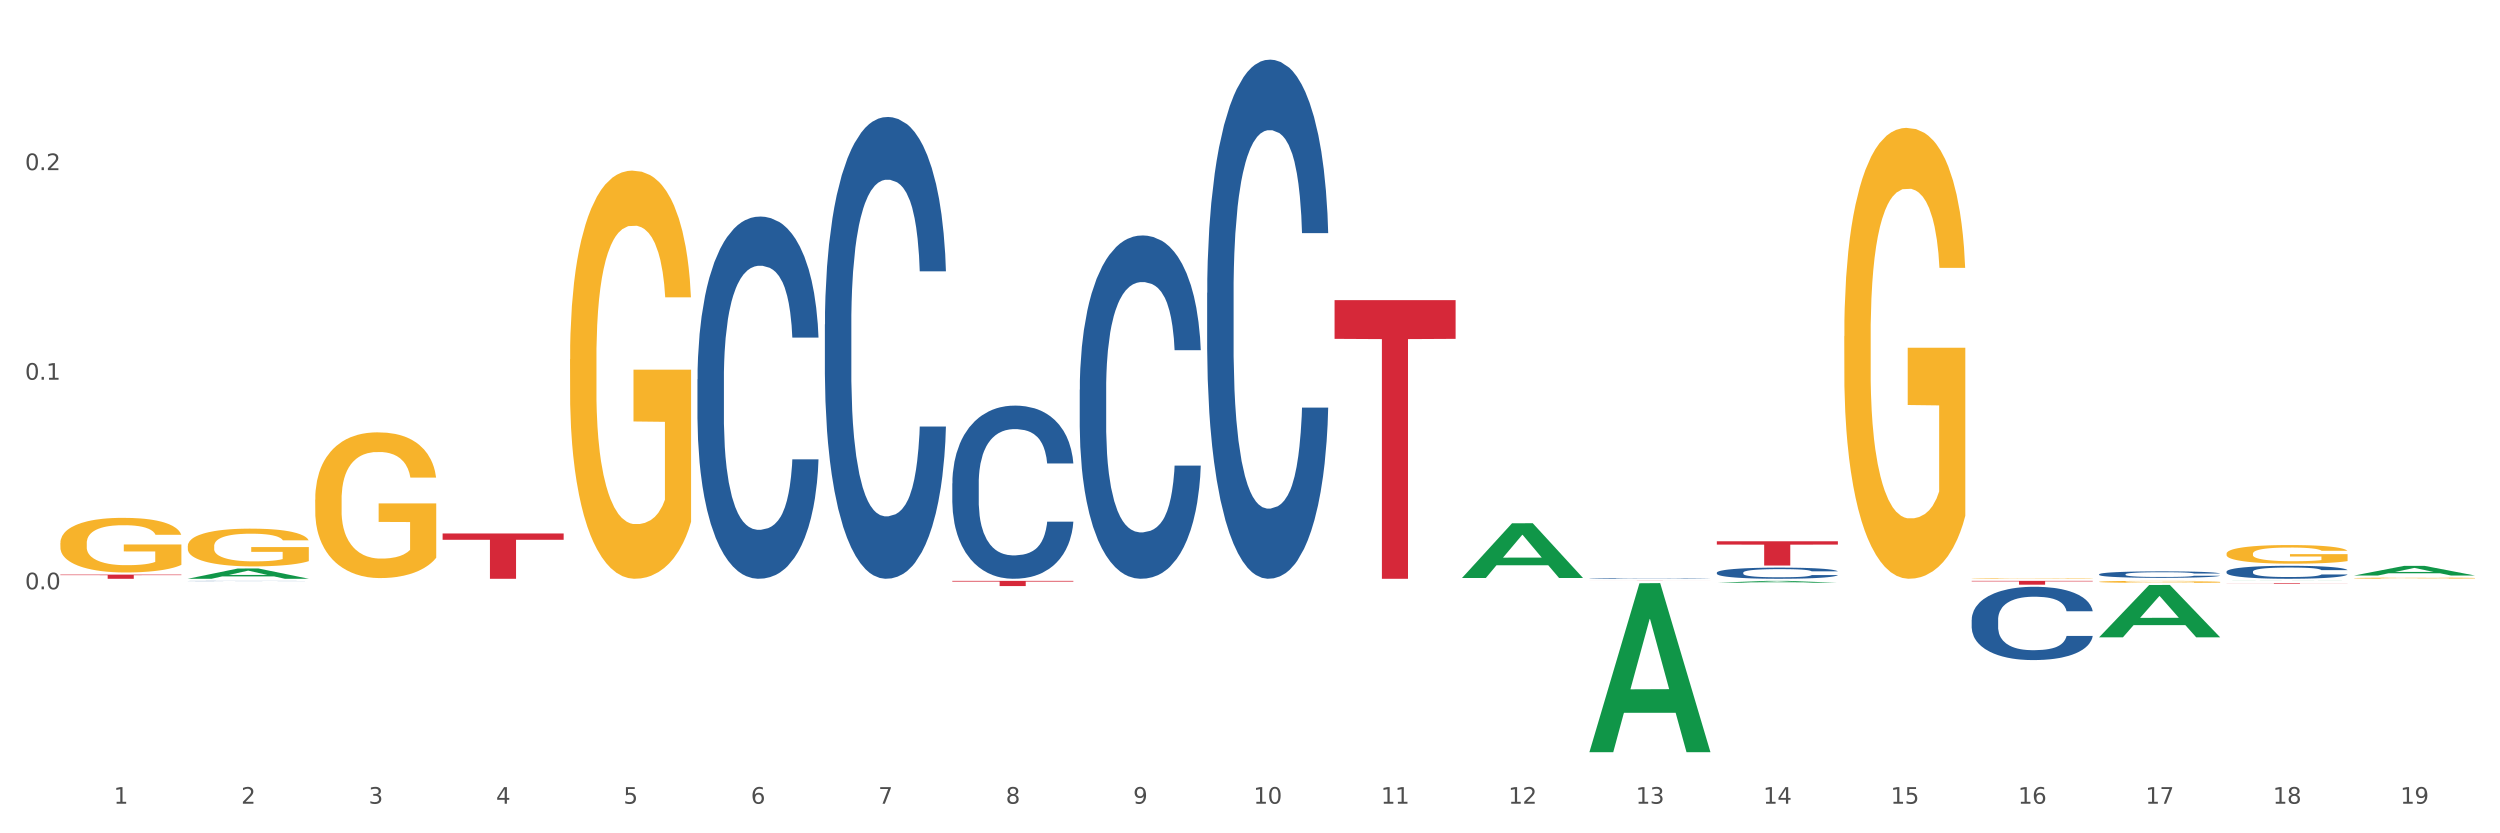 <?xml version="1.0" encoding="utf-8" standalone="no"?>
<!DOCTYPE svg PUBLIC "-//W3C//DTD SVG 1.1//EN"
  "http://www.w3.org/Graphics/SVG/1.1/DTD/svg11.dtd">
<svg xmlns:xlink="http://www.w3.org/1999/xlink" width="1080pt" height="360pt" viewBox="0 0 1080 360" xmlns="http://www.w3.org/2000/svg" version="1.1">
 <rect x="0" y="0" width="1080" height="360" fill="#333333" stroke="none"/>
 <defs>
  <style type="text/css">*{stroke-linejoin: round; stroke-linecap: butt}</style>
 </defs>
 <g id="figure_1">
  <g id="patch_1">
   <path d="M 0 360 
L 1080 360 
L 1080 0 
L 0 0 
z
" style="fill: #ffffff; stroke: #ffffff; stroke-linejoin: miter"/>
  </g>
  <g id="axes_1">
   <g id="matplotlib.axis_1">
    <g id="xtick_1">
     <g id="text_1">
      <!-- 1 -->
      <g style="fill: #4d4d4d" transform="translate(49.16 347.204) scale(0.096 -0.096)">
       <defs>
        <path id="DejaVuSans-31" d="M 794 531 
L 1825 531 
L 1825 4091 
L 703 3866 
L 703 4441 
L 1819 4666 
L 2450 4666 
L 2450 531 
L 3481 531 
L 3481 0 
L 794 0 
L 794 531 
z
" transform="scale(0.016)"/>
       </defs>
       <use xlink:href="#DejaVuSans-31"/>
      </g>
     </g>
    </g>
    <g id="xtick_2">
     <g id="text_2">
      <!-- 2 -->
      <g style="fill: #4d4d4d" transform="translate(104.207 347.204) scale(0.096 -0.096)">
       <defs>
        <path id="DejaVuSans-32" d="M 1228 531 
L 3431 531 
L 3431 0 
L 469 0 
L 469 531 
Q 828 903 1448 1529 
Q 2069 2156 2228 2338 
Q 2531 2678 2651 2914 
Q 2772 3150 2772 3378 
Q 2772 3750 2511 3984 
Q 2250 4219 1831 4219 
Q 1534 4219 1204 4116 
Q 875 4013 500 3803 
L 500 4441 
Q 881 4594 1212 4672 
Q 1544 4750 1819 4750 
Q 2544 4750 2975 4387 
Q 3406 4025 3406 3419 
Q 3406 3131 3298 2873 
Q 3191 2616 2906 2266 
Q 2828 2175 2409 1742 
Q 1991 1309 1228 531 
z
" transform="scale(0.016)"/>
       </defs>
       <use xlink:href="#DejaVuSans-32"/>
      </g>
     </g>
    </g>
    <g id="xtick_3">
     <g id="text_3">
      <!-- 3 -->
      <g style="fill: #4d4d4d" transform="translate(159.253 347.204) scale(0.096 -0.096)">
       <defs>
        <path id="DejaVuSans-33" d="M 2597 2516 
Q 3050 2419 3304 2112 
Q 3559 1806 3559 1356 
Q 3559 666 3084 287 
Q 2609 -91 1734 -91 
Q 1441 -91 1130 -33 
Q 819 25 488 141 
L 488 750 
Q 750 597 1062 519 
Q 1375 441 1716 441 
Q 2309 441 2620 675 
Q 2931 909 2931 1356 
Q 2931 1769 2642 2001 
Q 2353 2234 1838 2234 
L 1294 2234 
L 1294 2753 
L 1863 2753 
Q 2328 2753 2575 2939 
Q 2822 3125 2822 3475 
Q 2822 3834 2567 4026 
Q 2313 4219 1838 4219 
Q 1578 4219 1281 4162 
Q 984 4106 628 3988 
L 628 4550 
Q 988 4650 1302 4700 
Q 1616 4750 1894 4750 
Q 2613 4750 3031 4423 
Q 3450 4097 3450 3541 
Q 3450 3153 3228 2886 
Q 3006 2619 2597 2516 
z
" transform="scale(0.016)"/>
       </defs>
       <use xlink:href="#DejaVuSans-33"/>
      </g>
     </g>
    </g>
    <g id="xtick_4">
     <g id="text_4">
      <!-- 4 -->
      <g style="fill: #4d4d4d" transform="translate(214.3 347.204) scale(0.096 -0.096)">
       <defs>
        <path id="DejaVuSans-34" d="M 2419 4116 
L 825 1625 
L 2419 1625 
L 2419 4116 
z
M 2253 4666 
L 3047 4666 
L 3047 1625 
L 3713 1625 
L 3713 1100 
L 3047 1100 
L 3047 0 
L 2419 0 
L 2419 1100 
L 313 1100 
L 313 1709 
L 2253 4666 
z
" transform="scale(0.016)"/>
       </defs>
       <use xlink:href="#DejaVuSans-34"/>
      </g>
     </g>
    </g>
    <g id="xtick_5">
     <g id="text_5">
      <!-- 5 -->
      <g style="fill: #4d4d4d" transform="translate(269.347 347.204) scale(0.096 -0.096)">
       <defs>
        <path id="DejaVuSans-35" d="M 691 4666 
L 3169 4666 
L 3169 4134 
L 1269 4134 
L 1269 2991 
Q 1406 3038 1543 3061 
Q 1681 3084 1819 3084 
Q 2600 3084 3056 2656 
Q 3513 2228 3513 1497 
Q 3513 744 3044 326 
Q 2575 -91 1722 -91 
Q 1428 -91 1123 -41 
Q 819 9 494 109 
L 494 744 
Q 775 591 1075 516 
Q 1375 441 1709 441 
Q 2250 441 2565 725 
Q 2881 1009 2881 1497 
Q 2881 1984 2565 2268 
Q 2250 2553 1709 2553 
Q 1456 2553 1204 2497 
Q 953 2441 691 2322 
L 691 4666 
z
" transform="scale(0.016)"/>
       </defs>
       <use xlink:href="#DejaVuSans-35"/>
      </g>
     </g>
    </g>
    <g id="xtick_6">
     <g id="text_6">
      <!-- 6 -->
      <g style="fill: #4d4d4d" transform="translate(324.393 347.204) scale(0.096 -0.096)">
       <defs>
        <path id="DejaVuSans-36" d="M 2113 2584 
Q 1688 2584 1439 2293 
Q 1191 2003 1191 1497 
Q 1191 994 1439 701 
Q 1688 409 2113 409 
Q 2538 409 2786 701 
Q 3034 994 3034 1497 
Q 3034 2003 2786 2293 
Q 2538 2584 2113 2584 
z
M 3366 4563 
L 3366 3988 
Q 3128 4100 2886 4159 
Q 2644 4219 2406 4219 
Q 1781 4219 1451 3797 
Q 1122 3375 1075 2522 
Q 1259 2794 1537 2939 
Q 1816 3084 2150 3084 
Q 2853 3084 3261 2657 
Q 3669 2231 3669 1497 
Q 3669 778 3244 343 
Q 2819 -91 2113 -91 
Q 1303 -91 875 529 
Q 447 1150 447 2328 
Q 447 3434 972 4092 
Q 1497 4750 2381 4750 
Q 2619 4750 2861 4703 
Q 3103 4656 3366 4563 
z
" transform="scale(0.016)"/>
       </defs>
       <use xlink:href="#DejaVuSans-36"/>
      </g>
     </g>
    </g>
    <g id="xtick_7">
     <g id="text_7">
      <!-- 7 -->
      <g style="fill: #4d4d4d" transform="translate(379.44 347.204) scale(0.096 -0.096)">
       <defs>
        <path id="DejaVuSans-37" d="M 525 4666 
L 3525 4666 
L 3525 4397 
L 1831 0 
L 1172 0 
L 2766 4134 
L 525 4134 
L 525 4666 
z
" transform="scale(0.016)"/>
       </defs>
       <use xlink:href="#DejaVuSans-37"/>
      </g>
     </g>
    </g>
    <g id="xtick_8">
     <g id="text_8">
      <!-- 8 -->
      <g style="fill: #4d4d4d" transform="translate(434.486 347.204) scale(0.096 -0.096)">
       <defs>
        <path id="DejaVuSans-38" d="M 2034 2216 
Q 1584 2216 1326 1975 
Q 1069 1734 1069 1313 
Q 1069 891 1326 650 
Q 1584 409 2034 409 
Q 2484 409 2743 651 
Q 3003 894 3003 1313 
Q 3003 1734 2745 1975 
Q 2488 2216 2034 2216 
z
M 1403 2484 
Q 997 2584 770 2862 
Q 544 3141 544 3541 
Q 544 4100 942 4425 
Q 1341 4750 2034 4750 
Q 2731 4750 3128 4425 
Q 3525 4100 3525 3541 
Q 3525 3141 3298 2862 
Q 3072 2584 2669 2484 
Q 3125 2378 3379 2068 
Q 3634 1759 3634 1313 
Q 3634 634 3220 271 
Q 2806 -91 2034 -91 
Q 1263 -91 848 271 
Q 434 634 434 1313 
Q 434 1759 690 2068 
Q 947 2378 1403 2484 
z
M 1172 3481 
Q 1172 3119 1398 2916 
Q 1625 2713 2034 2713 
Q 2441 2713 2670 2916 
Q 2900 3119 2900 3481 
Q 2900 3844 2670 4047 
Q 2441 4250 2034 4250 
Q 1625 4250 1398 4047 
Q 1172 3844 1172 3481 
z
" transform="scale(0.016)"/>
       </defs>
       <use xlink:href="#DejaVuSans-38"/>
      </g>
     </g>
    </g>
    <g id="xtick_9">
     <g id="text_9">
      <!-- 9 -->
      <g style="fill: #4d4d4d" transform="translate(489.533 347.204) scale(0.096 -0.096)">
       <defs>
        <path id="DejaVuSans-39" d="M 703 97 
L 703 672 
Q 941 559 1184 500 
Q 1428 441 1663 441 
Q 2288 441 2617 861 
Q 2947 1281 2994 2138 
Q 2813 1869 2534 1725 
Q 2256 1581 1919 1581 
Q 1219 1581 811 2004 
Q 403 2428 403 3163 
Q 403 3881 828 4315 
Q 1253 4750 1959 4750 
Q 2769 4750 3195 4129 
Q 3622 3509 3622 2328 
Q 3622 1225 3098 567 
Q 2575 -91 1691 -91 
Q 1453 -91 1209 -44 
Q 966 3 703 97 
z
M 1959 2075 
Q 2384 2075 2632 2365 
Q 2881 2656 2881 3163 
Q 2881 3666 2632 3958 
Q 2384 4250 1959 4250 
Q 1534 4250 1286 3958 
Q 1038 3666 1038 3163 
Q 1038 2656 1286 2365 
Q 1534 2075 1959 2075 
z
" transform="scale(0.016)"/>
       </defs>
       <use xlink:href="#DejaVuSans-39"/>
      </g>
     </g>
    </g>
    <g id="xtick_10">
     <g id="text_10">
      <!-- 10 -->
      <g style="fill: #4d4d4d" transform="translate(541.525 347.204) scale(0.096 -0.096)">
       <defs>
        <path id="DejaVuSans-30" d="M 2034 4250 
Q 1547 4250 1301 3770 
Q 1056 3291 1056 2328 
Q 1056 1369 1301 889 
Q 1547 409 2034 409 
Q 2525 409 2770 889 
Q 3016 1369 3016 2328 
Q 3016 3291 2770 3770 
Q 2525 4250 2034 4250 
z
M 2034 4750 
Q 2819 4750 3233 4129 
Q 3647 3509 3647 2328 
Q 3647 1150 3233 529 
Q 2819 -91 2034 -91 
Q 1250 -91 836 529 
Q 422 1150 422 2328 
Q 422 3509 836 4129 
Q 1250 4750 2034 4750 
z
" transform="scale(0.016)"/>
       </defs>
       <use xlink:href="#DejaVuSans-31"/>
       <use xlink:href="#DejaVuSans-30" transform="translate(63.623 0)"/>
      </g>
     </g>
    </g>
    <g id="xtick_11">
     <g id="text_11">
      <!-- 11 -->
      <g style="fill: #4d4d4d" transform="translate(596.572 347.204) scale(0.096 -0.096)">
       <use xlink:href="#DejaVuSans-31"/>
       <use xlink:href="#DejaVuSans-31" transform="translate(63.623 0)"/>
      </g>
     </g>
    </g>
    <g id="xtick_12">
     <g id="text_12">
      <!-- 12 -->
      <g style="fill: #4d4d4d" transform="translate(651.619 347.204) scale(0.096 -0.096)">
       <use xlink:href="#DejaVuSans-31"/>
       <use xlink:href="#DejaVuSans-32" transform="translate(63.623 0)"/>
      </g>
     </g>
    </g>
    <g id="xtick_13">
     <g id="text_13">
      <!-- 13 -->
      <g style="fill: #4d4d4d" transform="translate(706.665 347.204) scale(0.096 -0.096)">
       <use xlink:href="#DejaVuSans-31"/>
       <use xlink:href="#DejaVuSans-33" transform="translate(63.623 0)"/>
      </g>
     </g>
    </g>
    <g id="xtick_14">
     <g id="text_14">
      <!-- 14 -->
      <g style="fill: #4d4d4d" transform="translate(761.712 347.204) scale(0.096 -0.096)">
       <use xlink:href="#DejaVuSans-31"/>
       <use xlink:href="#DejaVuSans-34" transform="translate(63.623 0)"/>
      </g>
     </g>
    </g>
    <g id="xtick_15">
     <g id="text_15">
      <!-- 15 -->
      <g style="fill: #4d4d4d" transform="translate(816.758 347.204) scale(0.096 -0.096)">
       <use xlink:href="#DejaVuSans-31"/>
       <use xlink:href="#DejaVuSans-35" transform="translate(63.623 0)"/>
      </g>
     </g>
    </g>
    <g id="xtick_16">
     <g id="text_16">
      <!-- 16 -->
      <g style="fill: #4d4d4d" transform="translate(871.805 347.204) scale(0.096 -0.096)">
       <use xlink:href="#DejaVuSans-31"/>
       <use xlink:href="#DejaVuSans-36" transform="translate(63.623 0)"/>
      </g>
     </g>
    </g>
    <g id="xtick_17">
     <g id="text_17">
      <!-- 17 -->
      <g style="fill: #4d4d4d" transform="translate(926.852 347.204) scale(0.096 -0.096)">
       <use xlink:href="#DejaVuSans-31"/>
       <use xlink:href="#DejaVuSans-37" transform="translate(63.623 0)"/>
      </g>
     </g>
    </g>
    <g id="xtick_18">
     <g id="text_18">
      <!-- 18 -->
      <g style="fill: #4d4d4d" transform="translate(981.898 347.204) scale(0.096 -0.096)">
       <use xlink:href="#DejaVuSans-31"/>
       <use xlink:href="#DejaVuSans-38" transform="translate(63.623 0)"/>
      </g>
     </g>
    </g>
    <g id="xtick_19">
     <g id="text_19">
      <!-- 19 -->
      <g style="fill: #4d4d4d" transform="translate(1036.945 347.204) scale(0.096 -0.096)">
       <use xlink:href="#DejaVuSans-31"/>
       <use xlink:href="#DejaVuSans-39" transform="translate(63.623 0)"/>
      </g>
     </g>
    </g>
    <g id="xtick_20"/>
    <g id="xtick_21"/>
    <g id="xtick_22"/>
    <g id="xtick_23"/>
    <g id="xtick_24"/>
    <g id="xtick_25"/>
    <g id="xtick_26"/>
    <g id="xtick_27"/>
    <g id="xtick_28"/>
    <g id="xtick_29"/>
    <g id="xtick_30"/>
    <g id="xtick_31"/>
    <g id="xtick_32"/>
    <g id="xtick_33"/>
    <g id="xtick_34"/>
    <g id="xtick_35"/>
    <g id="xtick_36"/>
    <g id="xtick_37"/>
   </g>
   <g id="matplotlib.axis_2">
    <g id="ytick_1">
     <g id="text_20">
      <!-- 0.0 -->
      <g style="fill: #4d4d4d" transform="translate(10.8 254.58) scale(0.096 -0.096)">
       <defs>
        <path id="DejaVuSans-2e" d="M 684 794 
L 1344 794 
L 1344 0 
L 684 0 
L 684 794 
z
" transform="scale(0.016)"/>
       </defs>
       <use xlink:href="#DejaVuSans-30"/>
       <use xlink:href="#DejaVuSans-2e" transform="translate(63.623 0)"/>
       <use xlink:href="#DejaVuSans-30" transform="translate(95.41 0)"/>
      </g>
     </g>
    </g>
    <g id="ytick_2">
     <g id="text_21">
      <!-- 0.1 -->
      <g style="fill: #4d4d4d" transform="translate(10.8 164.037) scale(0.096 -0.096)">
       <use xlink:href="#DejaVuSans-30"/>
       <use xlink:href="#DejaVuSans-2e" transform="translate(63.623 0)"/>
       <use xlink:href="#DejaVuSans-31" transform="translate(95.41 0)"/>
      </g>
     </g>
    </g>
    <g id="ytick_3">
     <g id="text_22">
      <!-- 0.2 -->
      <g style="fill: #4d4d4d" transform="translate(10.8 73.494) scale(0.096 -0.096)">
       <use xlink:href="#DejaVuSans-30"/>
       <use xlink:href="#DejaVuSans-2e" transform="translate(63.623 0)"/>
       <use xlink:href="#DejaVuSans-32" transform="translate(95.41 0)"/>
      </g>
     </g>
    </g>
    <g id="ytick_4"/>
    <g id="ytick_5"/>
    <g id="ytick_6"/>
    <g id="ytick_7"/>
   </g>
   <g id="PolyCollection_1">
    <path d="M 81.114 250.023 
L 81.168 250.019 
L 102.732 245.594 
L 111.681 245.589 
L 133.408 250.032 
L 123.057 250.032 
L 118.367 248.997 
L 96.101 248.997 
L 95.939 249.014 
L 91.411 250.032 
L 81.114 250.032 
L 81.114 250.023 
L 98.904 248.38 
L 115.563 248.376 
L 107.315 246.536 
L 107.207 246.528 
L 107.099 246.54 
L 98.851 248.376 
L 98.904 248.38 
L 81.114 250.023 
z
" clip-path="url(#p886d140939)" style="fill: #109648"/>
    <path d="M 631.58 249.658 
L 631.633 249.636 
L 653.198 226.05 
L 662.147 226.028 
L 683.874 249.702 
L 673.523 249.702 
L 668.832 244.19 
L 646.567 244.19 
L 646.405 244.278 
L 641.877 249.702 
L 631.58 249.702 
L 631.58 249.658 
L 649.37 240.9 
L 666.029 240.877 
L 657.781 231.074 
L 657.673 231.03 
L 657.565 231.096 
L 649.316 240.877 
L 649.37 240.9 
L 631.58 249.658 
z
" clip-path="url(#p886d140939)" style="fill: #109648"/>
    <path d="M 686.626 324.812 
L 686.68 324.744 
L 708.245 251.962 
L 717.194 251.893 
L 738.92 324.95 
L 728.569 324.95 
L 723.879 307.937 
L 701.614 307.937 
L 701.452 308.212 
L 696.923 324.95 
L 686.626 324.95 
L 686.626 324.812 
L 704.417 297.785 
L 721.076 297.716 
L 712.827 267.465 
L 712.719 267.328 
L 712.612 267.533 
L 704.363 297.716 
L 704.417 297.785 
L 686.626 324.812 
z
" clip-path="url(#p886d140939)" style="fill: #109648"/>
    <path d="M 741.673 251.752 
L 741.727 251.752 
L 763.291 250.933 
L 772.241 250.932 
L 793.967 251.754 
L 783.616 251.754 
L 778.926 251.563 
L 756.66 251.563 
L 756.498 251.566 
L 751.97 251.754 
L 741.673 251.754 
L 741.673 251.752 
L 759.464 251.448 
L 776.122 251.448 
L 767.874 251.107 
L 767.766 251.106 
L 767.658 251.108 
L 759.41 251.448 
L 759.464 251.448 
L 741.673 251.752 
z
" clip-path="url(#p886d140939)" style="fill: #109648"/>
    <path d="M 796.719 145.249 
L 796.781 145.071 
L 796.781 138.667 
L 796.905 133.152 
L 797.522 119.809 
L 798.448 108.779 
L 799.127 102.909 
L 799.806 98.105 
L 800.609 93.302 
L 801.597 88.321 
L 803.387 81.027 
L 804.499 77.291 
L 805.857 73.377 
L 808.327 67.685 
L 810.117 64.482 
L 811.969 61.814 
L 814.995 58.612 
L 816.97 57.189 
L 819.069 56.121 
L 821.601 55.41 
L 823.515 55.232 
L 827.713 55.765 
L 831.294 57.366 
L 833.023 58.612 
L 835.245 60.747 
L 836.419 62.17 
L 838.332 65.016 
L 840.308 68.752 
L 841.666 71.954 
L 843.704 78.003 
L 845.247 84.051 
L 846.667 91.523 
L 847.408 96.682 
L 847.964 101.486 
L 848.458 107 
L 848.952 115.717 
L 837.839 115.717 
L 837.406 109.491 
L 836.727 103.62 
L 835.739 97.928 
L 834.875 94.37 
L 833.393 89.922 
L 832.035 87.076 
L 830.615 84.941 
L 828.886 83.162 
L 827.528 82.272 
L 825.614 81.561 
L 821.848 81.739 
L 819.316 83.162 
L 817.588 84.941 
L 816.476 86.542 
L 815.488 88.321 
L 814.377 90.812 
L 813.081 94.547 
L 812.154 97.928 
L 811.228 102.197 
L 810.487 106.467 
L 809.808 111.448 
L 809.253 116.785 
L 808.821 122.3 
L 808.45 129.06 
L 808.141 140.268 
L 808.141 164.64 
L 808.265 170.155 
L 808.574 177.449 
L 808.944 182.964 
L 809.561 189.546 
L 810.117 193.993 
L 811.167 200.398 
L 812.34 205.735 
L 813.266 209.115 
L 814.192 211.961 
L 815.797 215.875 
L 817.588 219.077 
L 819.131 221.034 
L 821.23 222.813 
L 822.65 223.525 
L 823.885 223.88 
L 826.91 223.88 
L 829.071 223.347 
L 831.479 222.101 
L 833.332 220.5 
L 834.875 218.543 
L 836.604 215.341 
L 837.715 212.317 
L 837.715 175.136 
L 824.132 174.958 
L 824.132 150.23 
L 849.014 150.23 
L 849.014 222.813 
L 847.964 226.549 
L 846.791 229.929 
L 845.556 232.953 
L 843.704 236.689 
L 841.481 240.247 
L 839.506 242.738 
L 837.406 244.873 
L 834.937 246.829 
L 831.726 248.608 
L 829.751 249.32 
L 827.281 249.854 
L 824.379 250.032 
L 821.848 249.676 
L 819.378 248.786 
L 816.785 247.185 
L 814.254 244.873 
L 812.34 242.56 
L 810.426 239.713 
L 808.388 235.978 
L 806.783 232.42 
L 805.548 229.217 
L 804.19 225.126 
L 802.708 219.789 
L 801.597 214.985 
L 800.609 210.004 
L 799.559 203.6 
L 798.819 198.085 
L 798.078 191.147 
L 797.645 185.988 
L 797.152 177.982 
L 796.781 166.775 
L 796.719 145.249 
z
" clip-path="url(#p886d140939)" style="fill: #f7b32b"/>
    <path d="M 246.253 155.18 
L 246.315 155.018 
L 246.315 149.221 
L 246.439 144.229 
L 247.056 132.151 
L 247.982 122.166 
L 248.661 116.852 
L 249.34 112.504 
L 250.143 108.156 
L 251.131 103.647 
L 252.921 97.044 
L 254.033 93.663 
L 255.391 90.12 
L 257.861 84.966 
L 259.651 82.068 
L 261.503 79.652 
L 264.529 76.753 
L 266.504 75.465 
L 268.603 74.499 
L 271.135 73.855 
L 273.049 73.694 
L 277.247 74.177 
L 280.828 75.626 
L 282.557 76.753 
L 284.78 78.686 
L 285.953 79.974 
L 287.867 82.551 
L 289.842 85.933 
L 291.201 88.831 
L 293.238 94.307 
L 294.781 99.782 
L 296.202 106.546 
L 296.942 111.216 
L 297.498 115.564 
L 297.992 120.556 
L 298.486 128.447 
L 287.373 128.447 
L 286.94 122.811 
L 286.261 117.496 
L 285.273 112.343 
L 284.409 109.122 
L 282.927 105.096 
L 281.569 102.52 
L 280.149 100.587 
L 278.42 98.977 
L 277.062 98.172 
L 275.148 97.527 
L 271.382 97.689 
L 268.85 98.977 
L 267.122 100.587 
L 266.01 102.037 
L 265.023 103.647 
L 263.911 105.902 
L 262.615 109.283 
L 261.689 112.343 
L 260.762 116.208 
L 260.022 120.073 
L 259.342 124.582 
L 258.787 129.413 
L 258.355 134.405 
L 257.984 140.525 
L 257.675 150.67 
L 257.675 172.733 
L 257.799 177.725 
L 258.108 184.328 
L 258.478 189.32 
L 259.095 195.278 
L 259.651 199.304 
L 260.701 205.102 
L 261.874 209.933 
L 262.8 212.993 
L 263.726 215.569 
L 265.331 219.112 
L 267.122 222.011 
L 268.665 223.782 
L 270.764 225.393 
L 272.184 226.037 
L 273.419 226.359 
L 276.445 226.359 
L 278.605 225.876 
L 281.013 224.748 
L 282.866 223.299 
L 284.409 221.528 
L 286.138 218.629 
L 287.249 215.891 
L 287.249 182.234 
L 273.666 182.073 
L 273.666 159.689 
L 298.548 159.689 
L 298.548 225.393 
L 297.498 228.774 
L 296.325 231.834 
L 295.09 234.572 
L 293.238 237.954 
L 291.015 241.174 
L 289.04 243.429 
L 286.94 245.362 
L 284.471 247.133 
L 281.26 248.743 
L 279.285 249.387 
L 276.815 249.871 
L 273.913 250.032 
L 271.382 249.71 
L 268.912 248.904 
L 266.319 247.455 
L 263.788 245.362 
L 261.874 243.268 
L 259.96 240.691 
L 257.922 237.31 
L 256.317 234.089 
L 255.082 231.19 
L 253.724 227.486 
L 252.242 222.655 
L 251.131 218.307 
L 250.143 213.798 
L 249.093 208 
L 248.353 203.008 
L 247.612 196.728 
L 247.179 192.058 
L 246.686 184.811 
L 246.315 174.665 
L 246.253 155.18 
z
" clip-path="url(#p886d140939)" style="fill: #f7b32b"/>
    <path d="M 136.16 215.865 
L 136.222 215.807 
L 136.222 213.737 
L 136.345 211.954 
L 136.963 207.642 
L 137.889 204.076 
L 138.568 202.179 
L 139.247 200.626 
L 140.05 199.073 
L 141.038 197.463 
L 142.828 195.105 
L 143.94 193.898 
L 145.298 192.633 
L 147.767 190.792 
L 149.558 189.757 
L 151.41 188.895 
L 154.435 187.86 
L 156.411 187.4 
L 158.51 187.055 
L 161.042 186.825 
L 162.956 186.767 
L 167.154 186.94 
L 170.735 187.457 
L 172.464 187.86 
L 174.686 188.55 
L 175.859 189.01 
L 177.773 189.93 
L 179.749 191.137 
L 181.107 192.173 
L 183.145 194.128 
L 184.688 196.083 
L 186.108 198.498 
L 186.849 200.166 
L 187.405 201.718 
L 187.899 203.501 
L 188.393 206.319 
L 177.279 206.319 
L 176.847 204.306 
L 176.168 202.409 
L 175.18 200.568 
L 174.316 199.418 
L 172.834 197.981 
L 171.476 197.061 
L 170.056 196.37 
L 168.327 195.795 
L 166.969 195.508 
L 165.055 195.278 
L 161.289 195.335 
L 158.757 195.795 
L 157.029 196.37 
L 155.917 196.888 
L 154.929 197.463 
L 153.818 198.268 
L 152.521 199.476 
L 151.595 200.568 
L 150.669 201.948 
L 149.928 203.329 
L 149.249 204.939 
L 148.694 206.664 
L 148.261 208.447 
L 147.891 210.632 
L 147.582 214.255 
L 147.582 222.133 
L 147.706 223.916 
L 148.014 226.273 
L 148.385 228.056 
L 149.002 230.184 
L 149.558 231.621 
L 150.607 233.691 
L 151.781 235.417 
L 152.707 236.509 
L 153.633 237.429 
L 155.238 238.694 
L 157.029 239.729 
L 158.572 240.362 
L 160.671 240.937 
L 162.091 241.167 
L 163.326 241.282 
L 166.351 241.282 
L 168.512 241.11 
L 170.92 240.707 
L 172.772 240.19 
L 174.316 239.557 
L 176.045 238.522 
L 177.156 237.544 
L 177.156 225.526 
L 163.573 225.468 
L 163.573 217.475 
L 188.454 217.475 
L 188.454 240.937 
L 187.405 242.145 
L 186.232 243.237 
L 184.997 244.215 
L 183.145 245.423 
L 180.922 246.573 
L 178.946 247.378 
L 176.847 248.068 
L 174.378 248.7 
L 171.167 249.275 
L 169.191 249.505 
L 166.722 249.678 
L 163.82 249.735 
L 161.289 249.62 
L 158.819 249.333 
L 156.226 248.815 
L 153.695 248.068 
L 151.781 247.32 
L 149.867 246.4 
L 147.829 245.192 
L 146.224 244.042 
L 144.989 243.007 
L 143.631 241.685 
L 142.149 239.959 
L 141.038 238.407 
L 140.05 236.797 
L 139 234.727 
L 138.259 232.944 
L 137.518 230.701 
L 137.086 229.033 
L 136.592 226.446 
L 136.222 222.823 
L 136.16 215.865 
z
" clip-path="url(#p886d140939)" style="fill: #f7b32b"/>
    <path d="M 26.067 234.618 
L 26.129 234.596 
L 26.129 233.82 
L 26.252 233.152 
L 26.87 231.534 
L 27.796 230.198 
L 28.475 229.486 
L 29.154 228.904 
L 29.957 228.322 
L 30.945 227.718 
L 32.735 226.834 
L 33.846 226.381 
L 35.205 225.907 
L 37.674 225.217 
L 39.465 224.829 
L 41.317 224.505 
L 44.342 224.117 
L 46.318 223.945 
L 48.417 223.815 
L 50.948 223.729 
L 52.862 223.708 
L 57.061 223.772 
L 60.642 223.966 
L 62.37 224.117 
L 64.593 224.376 
L 65.766 224.549 
L 67.68 224.894 
L 69.656 225.346 
L 71.014 225.734 
L 73.052 226.468 
L 74.595 227.201 
L 76.015 228.106 
L 76.756 228.731 
L 77.312 229.314 
L 77.806 229.982 
L 78.3 231.039 
L 67.186 231.039 
L 66.754 230.284 
L 66.075 229.572 
L 65.087 228.882 
L 64.223 228.451 
L 62.741 227.912 
L 61.383 227.567 
L 59.963 227.308 
L 58.234 227.093 
L 56.876 226.985 
L 54.962 226.899 
L 51.195 226.92 
L 48.664 227.093 
L 46.935 227.308 
L 45.824 227.502 
L 44.836 227.718 
L 43.725 228.02 
L 42.428 228.473 
L 41.502 228.882 
L 40.576 229.4 
L 39.835 229.917 
L 39.156 230.521 
L 38.6 231.168 
L 38.168 231.836 
L 37.798 232.656 
L 37.489 234.014 
L 37.489 236.968 
L 37.612 237.636 
L 37.921 238.52 
L 38.292 239.189 
L 38.909 239.987 
L 39.465 240.526 
L 40.514 241.302 
L 41.687 241.949 
L 42.613 242.358 
L 43.54 242.703 
L 45.145 243.178 
L 46.935 243.566 
L 48.479 243.803 
L 50.578 244.018 
L 51.998 244.105 
L 53.233 244.148 
L 56.258 244.148 
L 58.419 244.083 
L 60.827 243.932 
L 62.679 243.738 
L 64.223 243.501 
L 65.951 243.113 
L 67.063 242.746 
L 67.063 238.24 
L 53.48 238.218 
L 53.48 235.221 
L 78.361 235.221 
L 78.361 244.018 
L 77.312 244.471 
L 76.139 244.881 
L 74.904 245.247 
L 73.052 245.7 
L 70.829 246.132 
L 68.853 246.433 
L 66.754 246.692 
L 64.284 246.929 
L 61.074 247.145 
L 59.098 247.231 
L 56.629 247.296 
L 53.727 247.317 
L 51.195 247.274 
L 48.726 247.166 
L 46.133 246.972 
L 43.601 246.692 
L 41.687 246.412 
L 39.773 246.067 
L 37.736 245.614 
L 36.131 245.183 
L 34.896 244.795 
L 33.538 244.299 
L 32.056 243.652 
L 30.945 243.07 
L 29.957 242.466 
L 28.907 241.69 
L 28.166 241.021 
L 27.425 240.181 
L 26.993 239.555 
L 26.499 238.585 
L 26.129 237.227 
L 26.067 234.618 
z
" clip-path="url(#p886d140939)" style="fill: #f7b32b"/>
    <path d="M 1016.906 249.765 
L 1016.967 249.765 
L 1016.967 249.748 
L 1017.091 249.734 
L 1017.708 249.7 
L 1018.634 249.672 
L 1019.314 249.657 
L 1019.993 249.645 
L 1020.795 249.633 
L 1021.783 249.62 
L 1023.574 249.602 
L 1024.685 249.592 
L 1026.043 249.582 
L 1028.513 249.568 
L 1030.303 249.559 
L 1032.156 249.553 
L 1035.181 249.544 
L 1037.157 249.541 
L 1039.256 249.538 
L 1041.787 249.536 
L 1043.701 249.536 
L 1047.9 249.537 
L 1051.48 249.541 
L 1053.209 249.544 
L 1055.432 249.55 
L 1056.605 249.554 
L 1058.519 249.561 
L 1060.495 249.57 
L 1061.853 249.578 
L 1063.89 249.594 
L 1065.434 249.609 
L 1066.854 249.628 
L 1067.595 249.641 
L 1068.15 249.654 
L 1068.644 249.668 
L 1069.138 249.69 
L 1058.025 249.69 
L 1057.593 249.674 
L 1056.914 249.659 
L 1055.926 249.645 
L 1055.061 249.635 
L 1053.58 249.624 
L 1052.221 249.617 
L 1050.801 249.611 
L 1049.073 249.607 
L 1047.714 249.605 
L 1045.8 249.603 
L 1042.034 249.603 
L 1039.503 249.607 
L 1037.774 249.611 
L 1036.663 249.616 
L 1035.675 249.62 
L 1034.564 249.626 
L 1033.267 249.636 
L 1032.341 249.645 
L 1031.415 249.655 
L 1030.674 249.666 
L 1029.995 249.679 
L 1029.439 249.693 
L 1029.007 249.707 
L 1028.636 249.724 
L 1028.328 249.752 
L 1028.328 249.814 
L 1028.451 249.828 
L 1028.76 249.847 
L 1029.13 249.861 
L 1029.748 249.878 
L 1030.303 249.889 
L 1031.353 249.905 
L 1032.526 249.919 
L 1033.452 249.928 
L 1034.378 249.935 
L 1035.984 249.945 
L 1037.774 249.953 
L 1039.318 249.958 
L 1041.417 249.962 
L 1042.837 249.964 
L 1044.072 249.965 
L 1047.097 249.965 
L 1049.258 249.964 
L 1051.666 249.961 
L 1053.518 249.956 
L 1055.061 249.952 
L 1056.79 249.943 
L 1057.901 249.936 
L 1057.901 249.841 
L 1044.319 249.841 
L 1044.319 249.778 
L 1069.2 249.778 
L 1069.2 249.962 
L 1068.15 249.972 
L 1066.977 249.98 
L 1065.743 249.988 
L 1063.89 249.998 
L 1061.668 250.007 
L 1059.692 250.013 
L 1057.593 250.019 
L 1055.123 250.023 
L 1051.913 250.028 
L 1049.937 250.03 
L 1047.467 250.031 
L 1044.566 250.032 
L 1042.034 250.031 
L 1039.565 250.028 
L 1036.971 250.024 
L 1034.44 250.019 
L 1032.526 250.013 
L 1030.612 250.005 
L 1028.575 249.996 
L 1026.969 249.987 
L 1025.735 249.979 
L 1024.376 249.968 
L 1022.895 249.955 
L 1021.783 249.942 
L 1020.795 249.93 
L 1019.746 249.913 
L 1019.005 249.899 
L 1018.264 249.882 
L 1017.832 249.869 
L 1017.338 249.848 
L 1016.967 249.82 
L 1016.906 249.765 
z
" clip-path="url(#p886d140939)" style="fill: #f7b32b"/>
    <path d="M 961.859 239.182 
L 961.921 239.174 
L 961.921 238.909 
L 962.044 238.681 
L 962.662 238.129 
L 963.588 237.673 
L 964.267 237.43 
L 964.946 237.231 
L 965.749 237.033 
L 966.737 236.827 
L 968.527 236.525 
L 969.638 236.37 
L 970.997 236.208 
L 973.466 235.973 
L 975.257 235.84 
L 977.109 235.73 
L 980.134 235.598 
L 982.11 235.539 
L 984.209 235.495 
L 986.741 235.465 
L 988.655 235.458 
L 992.853 235.48 
L 996.434 235.546 
L 998.163 235.598 
L 1000.385 235.686 
L 1001.558 235.745 
L 1003.472 235.863 
L 1005.448 236.017 
L 1006.806 236.15 
L 1008.844 236.4 
L 1010.387 236.65 
L 1011.807 236.959 
L 1012.548 237.173 
L 1013.104 237.371 
L 1013.598 237.599 
L 1014.092 237.96 
L 1002.978 237.96 
L 1002.546 237.702 
L 1001.867 237.46 
L 1000.879 237.224 
L 1000.015 237.077 
L 998.533 236.893 
L 997.175 236.775 
L 995.755 236.687 
L 994.026 236.613 
L 992.668 236.576 
L 990.754 236.547 
L 986.988 236.554 
L 984.456 236.613 
L 982.727 236.687 
L 981.616 236.753 
L 980.628 236.827 
L 979.517 236.93 
L 978.22 237.084 
L 977.294 237.224 
L 976.368 237.401 
L 975.627 237.577 
L 974.948 237.783 
L 974.392 238.004 
L 973.96 238.232 
L 973.59 238.512 
L 973.281 238.976 
L 973.281 239.984 
L 973.405 240.212 
L 973.713 240.514 
L 974.084 240.742 
L 974.701 241.014 
L 975.257 241.198 
L 976.306 241.463 
L 977.48 241.684 
L 978.406 241.824 
L 979.332 241.942 
L 980.937 242.104 
L 982.727 242.236 
L 984.271 242.317 
L 986.37 242.391 
L 987.79 242.42 
L 989.025 242.435 
L 992.05 242.435 
L 994.211 242.413 
L 996.619 242.361 
L 998.471 242.295 
L 1000.015 242.214 
L 1001.744 242.081 
L 1002.855 241.956 
L 1002.855 240.418 
L 989.272 240.411 
L 989.272 239.388 
L 1014.153 239.388 
L 1014.153 242.391 
L 1013.104 242.545 
L 1011.931 242.685 
L 1010.696 242.81 
L 1008.844 242.965 
L 1006.621 243.112 
L 1004.645 243.215 
L 1002.546 243.303 
L 1000.077 243.384 
L 996.866 243.458 
L 994.89 243.487 
L 992.421 243.509 
L 989.519 243.517 
L 986.988 243.502 
L 984.518 243.465 
L 981.925 243.399 
L 979.393 243.303 
L 977.48 243.207 
L 975.566 243.09 
L 973.528 242.935 
L 971.923 242.788 
L 970.688 242.656 
L 969.33 242.486 
L 967.848 242.265 
L 966.737 242.067 
L 965.749 241.861 
L 964.699 241.596 
L 963.958 241.368 
L 963.217 241.081 
L 962.785 240.867 
L 962.291 240.536 
L 961.921 240.072 
L 961.859 239.182 
z
" clip-path="url(#p886d140939)" style="fill: #f7b32b"/>
    <path d="M 906.813 251.332 
L 906.874 251.331 
L 906.874 251.303 
L 906.998 251.278 
L 907.615 251.219 
L 908.541 251.17 
L 909.22 251.144 
L 909.9 251.123 
L 910.702 251.101 
L 911.69 251.079 
L 913.481 251.047 
L 914.592 251.03 
L 915.95 251.013 
L 918.42 250.988 
L 920.21 250.973 
L 922.062 250.962 
L 925.088 250.947 
L 927.063 250.941 
L 929.163 250.936 
L 931.694 250.933 
L 933.608 250.932 
L 937.806 250.935 
L 941.387 250.942 
L 943.116 250.947 
L 945.339 250.957 
L 946.512 250.963 
L 948.426 250.976 
L 950.401 250.992 
L 951.76 251.007 
L 953.797 251.033 
L 955.341 251.06 
L 956.761 251.093 
L 957.502 251.116 
L 958.057 251.138 
L 958.551 251.162 
L 959.045 251.201 
L 947.932 251.201 
L 947.5 251.173 
L 946.82 251.147 
L 945.833 251.122 
L 944.968 251.106 
L 943.486 251.086 
L 942.128 251.074 
L 940.708 251.064 
L 938.979 251.056 
L 937.621 251.052 
L 935.707 251.049 
L 931.941 251.05 
L 929.41 251.056 
L 927.681 251.064 
L 926.57 251.071 
L 925.582 251.079 
L 924.47 251.09 
L 923.174 251.107 
L 922.248 251.122 
L 921.322 251.141 
L 920.581 251.16 
L 919.902 251.182 
L 919.346 251.206 
L 918.914 251.23 
L 918.543 251.26 
L 918.235 251.31 
L 918.235 251.418 
L 918.358 251.443 
L 918.667 251.475 
L 919.037 251.5 
L 919.655 251.529 
L 920.21 251.549 
L 921.26 251.577 
L 922.433 251.601 
L 923.359 251.616 
L 924.285 251.628 
L 925.89 251.646 
L 927.681 251.66 
L 929.224 251.669 
L 931.324 251.677 
L 932.744 251.68 
L 933.978 251.681 
L 937.004 251.681 
L 939.165 251.679 
L 941.572 251.673 
L 943.425 251.666 
L 944.968 251.658 
L 946.697 251.643 
L 947.808 251.63 
L 947.808 251.465 
L 934.225 251.464 
L 934.225 251.354 
L 959.107 251.354 
L 959.107 251.677 
L 958.057 251.693 
L 956.884 251.708 
L 955.649 251.722 
L 953.797 251.738 
L 951.574 251.754 
L 949.599 251.765 
L 947.5 251.774 
L 945.03 251.783 
L 941.819 251.791 
L 939.844 251.794 
L 937.374 251.797 
L 934.472 251.797 
L 931.941 251.796 
L 929.471 251.792 
L 926.878 251.785 
L 924.347 251.774 
L 922.433 251.764 
L 920.519 251.752 
L 918.482 251.735 
L 916.876 251.719 
L 915.641 251.705 
L 914.283 251.687 
L 912.801 251.663 
L 911.69 251.642 
L 910.702 251.62 
L 909.653 251.591 
L 908.912 251.567 
L 908.171 251.536 
L 907.739 251.513 
L 907.245 251.477 
L 906.874 251.428 
L 906.813 251.332 
z
" clip-path="url(#p886d140939)" style="fill: #f7b32b"/>
    <path d="M 851.766 249.882 
L 851.828 249.881 
L 851.828 249.872 
L 851.951 249.864 
L 852.569 249.845 
L 853.495 249.829 
L 854.174 249.821 
L 854.853 249.814 
L 855.656 249.807 
L 856.643 249.8 
L 858.434 249.79 
L 859.545 249.784 
L 860.904 249.779 
L 863.373 249.771 
L 865.164 249.766 
L 867.016 249.762 
L 870.041 249.758 
L 872.017 249.755 
L 874.116 249.754 
L 876.647 249.753 
L 878.561 249.753 
L 882.76 249.753 
L 886.341 249.756 
L 888.069 249.758 
L 890.292 249.761 
L 891.465 249.763 
L 893.379 249.767 
L 895.355 249.772 
L 896.713 249.777 
L 898.751 249.785 
L 900.294 249.794 
L 901.714 249.805 
L 902.455 249.812 
L 903.011 249.819 
L 903.505 249.827 
L 903.998 249.839 
L 892.885 249.839 
L 892.453 249.83 
L 891.774 249.822 
L 890.786 249.814 
L 889.922 249.809 
L 888.44 249.802 
L 887.082 249.798 
L 885.662 249.795 
L 883.933 249.793 
L 882.574 249.791 
L 880.661 249.79 
L 876.894 249.791 
L 874.363 249.793 
L 872.634 249.795 
L 871.523 249.798 
L 870.535 249.8 
L 869.424 249.804 
L 868.127 249.809 
L 867.201 249.814 
L 866.275 249.82 
L 865.534 249.826 
L 864.855 249.833 
L 864.299 249.841 
L 863.867 249.849 
L 863.497 249.858 
L 863.188 249.874 
L 863.188 249.909 
L 863.311 249.917 
L 863.62 249.928 
L 863.991 249.936 
L 864.608 249.945 
L 865.164 249.951 
L 866.213 249.961 
L 867.386 249.968 
L 868.312 249.973 
L 869.239 249.977 
L 870.844 249.983 
L 872.634 249.987 
L 874.178 249.99 
L 876.277 249.993 
L 877.697 249.994 
L 878.932 249.994 
L 881.957 249.994 
L 884.118 249.993 
L 886.526 249.992 
L 888.378 249.989 
L 889.922 249.987 
L 891.65 249.982 
L 892.762 249.978 
L 892.762 249.924 
L 879.179 249.924 
L 879.179 249.889 
L 904.06 249.889 
L 904.06 249.993 
L 903.011 249.998 
L 901.838 250.003 
L 900.603 250.007 
L 898.751 250.013 
L 896.528 250.018 
L 894.552 250.021 
L 892.453 250.024 
L 889.983 250.027 
L 886.773 250.03 
L 884.797 250.031 
L 882.328 250.031 
L 879.426 250.032 
L 876.894 250.031 
L 874.425 250.03 
L 871.832 250.028 
L 869.3 250.024 
L 867.386 250.021 
L 865.472 250.017 
L 863.435 250.012 
L 861.83 250.006 
L 860.595 250.002 
L 859.237 249.996 
L 857.755 249.988 
L 856.643 249.981 
L 855.656 249.974 
L 854.606 249.965 
L 853.865 249.957 
L 853.124 249.947 
L 852.692 249.94 
L 852.198 249.928 
L 851.828 249.912 
L 851.766 249.882 
z
" clip-path="url(#p886d140939)" style="fill: #f7b32b"/>
    <path d="M 81.114 235.909 
L 81.175 235.894 
L 81.175 235.357 
L 81.299 234.895 
L 81.916 233.777 
L 82.842 232.853 
L 83.521 232.361 
L 84.201 231.958 
L 85.003 231.556 
L 85.991 231.138 
L 87.782 230.527 
L 88.893 230.214 
L 90.251 229.886 
L 92.721 229.409 
L 94.511 229.141 
L 96.364 228.917 
L 99.389 228.649 
L 101.365 228.53 
L 103.464 228.44 
L 105.995 228.381 
L 107.909 228.366 
L 112.107 228.411 
L 115.688 228.545 
L 117.417 228.649 
L 119.64 228.828 
L 120.813 228.947 
L 122.727 229.186 
L 124.702 229.499 
L 126.061 229.767 
L 128.098 230.274 
L 129.642 230.781 
L 131.062 231.407 
L 131.803 231.839 
L 132.358 232.242 
L 132.852 232.704 
L 133.346 233.434 
L 122.233 233.434 
L 121.801 232.912 
L 121.121 232.42 
L 120.134 231.943 
L 119.269 231.645 
L 117.787 231.273 
L 116.429 231.034 
L 115.009 230.855 
L 113.28 230.706 
L 111.922 230.632 
L 110.008 230.572 
L 106.242 230.587 
L 103.711 230.706 
L 101.982 230.855 
L 100.871 230.989 
L 99.883 231.138 
L 98.771 231.347 
L 97.475 231.66 
L 96.549 231.943 
L 95.623 232.301 
L 94.882 232.659 
L 94.203 233.076 
L 93.647 233.524 
L 93.215 233.986 
L 92.844 234.552 
L 92.536 235.491 
L 92.536 237.533 
L 92.659 237.996 
L 92.968 238.607 
L 93.338 239.069 
L 93.956 239.62 
L 94.511 239.993 
L 95.561 240.53 
L 96.734 240.977 
L 97.66 241.26 
L 98.586 241.499 
L 100.191 241.827 
L 101.982 242.095 
L 103.525 242.259 
L 105.625 242.408 
L 107.045 242.468 
L 108.279 242.497 
L 111.305 242.497 
L 113.466 242.453 
L 115.874 242.348 
L 117.726 242.214 
L 119.269 242.05 
L 120.998 241.782 
L 122.109 241.528 
L 122.109 238.413 
L 108.526 238.398 
L 108.526 236.326 
L 133.408 236.326 
L 133.408 242.408 
L 132.358 242.721 
L 131.185 243.004 
L 129.95 243.258 
L 128.098 243.571 
L 125.876 243.869 
L 123.9 244.078 
L 121.801 244.256 
L 119.331 244.42 
L 116.121 244.569 
L 114.145 244.629 
L 111.675 244.674 
L 108.773 244.689 
L 106.242 244.659 
L 103.772 244.584 
L 101.179 244.45 
L 98.648 244.256 
L 96.734 244.063 
L 94.82 243.824 
L 92.783 243.511 
L 91.177 243.213 
L 89.942 242.945 
L 88.584 242.602 
L 87.102 242.155 
L 85.991 241.752 
L 85.003 241.335 
L 83.954 240.798 
L 83.213 240.336 
L 82.472 239.755 
L 82.04 239.322 
L 81.546 238.651 
L 81.175 237.712 
L 81.114 235.909 
z
" clip-path="url(#p886d140939)" style="fill: #f7b32b"/>
    <path d="M 411.393 208.833 
L 411.455 208.765 
L 411.455 206.852 
L 411.64 204.256 
L 412.32 199.473 
L 413.186 195.852 
L 414.669 191.616 
L 415.473 189.84 
L 416.524 187.859 
L 418.687 184.647 
L 421.16 181.915 
L 422.89 180.411 
L 424.189 179.455 
L 427.094 177.747 
L 428.763 176.995 
L 430.494 176.38 
L 431.977 175.971 
L 434.45 175.492 
L 436.428 175.287 
L 438.715 175.219 
L 440.631 175.287 
L 443.165 175.561 
L 446.874 176.38 
L 448.296 176.859 
L 450.212 177.679 
L 452.19 178.772 
L 453.797 179.865 
L 455.652 181.436 
L 457.568 183.486 
L 459.422 186.082 
L 460.72 188.473 
L 461.771 191.001 
L 462.698 194.076 
L 463.378 197.424 
L 463.687 200.225 
L 452.376 200.225 
L 452.066 197.697 
L 451.448 194.964 
L 450.83 193.119 
L 450.15 191.616 
L 449.099 189.908 
L 448.172 188.815 
L 446.627 187.517 
L 445.205 186.697 
L 444.031 186.219 
L 442.609 185.809 
L 439.58 185.399 
L 437.417 185.399 
L 436.057 185.536 
L 434.388 185.877 
L 432.966 186.355 
L 431.297 187.175 
L 429.999 188.064 
L 428.701 189.225 
L 427.959 190.045 
L 426.847 191.548 
L 426.105 192.778 
L 425.116 194.896 
L 424.559 196.399 
L 423.57 200.293 
L 423.138 203.163 
L 422.952 205.144 
L 422.829 207.33 
L 422.829 217.989 
L 423.2 222.771 
L 423.509 224.821 
L 424.003 227.144 
L 424.93 230.15 
L 426.29 233.088 
L 427.712 235.206 
L 428.886 236.504 
L 429.999 237.46 
L 431.112 238.212 
L 432.472 238.895 
L 433.584 239.305 
L 435.253 239.715 
L 437.231 239.92 
L 438.777 239.92 
L 441.929 239.578 
L 443.351 239.237 
L 444.711 238.759 
L 446.194 238.007 
L 447.369 237.187 
L 448.049 236.572 
L 449.161 235.274 
L 450.027 233.908 
L 450.768 232.336 
L 451.263 230.97 
L 451.819 228.92 
L 452.252 226.597 
L 452.376 225.367 
L 463.687 225.367 
L 463.44 227.827 
L 463.007 230.218 
L 462.142 233.429 
L 461.462 235.274 
L 460.411 237.529 
L 459.299 239.442 
L 457.753 241.56 
L 456.332 243.131 
L 454.848 244.498 
L 453.241 245.727 
L 450.336 247.435 
L 449.285 247.914 
L 447.06 248.734 
L 445.329 249.212 
L 442.794 249.69 
L 440.198 249.963 
L 437.478 250.032 
L 435.068 249.895 
L 432.41 249.485 
L 430.741 249.075 
L 428.886 248.46 
L 426.723 247.504 
L 424.683 246.342 
L 422.767 244.976 
L 420.974 243.404 
L 419.305 241.628 
L 417.142 238.69 
L 415.535 235.821 
L 414.36 233.156 
L 413.557 230.901 
L 412.753 228.032 
L 412.32 226.051 
L 411.64 221.268 
L 411.393 216.827 
L 411.393 208.833 
z
" clip-path="url(#p886d140939)" style="fill: #255c99"/>
    <path d="M 356.347 140.167 
L 356.408 139.985 
L 356.408 134.884 
L 356.594 127.96 
L 357.274 115.206 
L 358.139 105.55 
L 359.623 94.254 
L 360.426 89.517 
L 361.477 84.233 
L 363.641 75.67 
L 366.113 68.382 
L 367.844 64.374 
L 369.142 61.823 
L 372.047 57.268 
L 373.716 55.264 
L 375.447 53.624 
L 376.93 52.531 
L 379.403 51.256 
L 381.381 50.709 
L 383.668 50.527 
L 385.584 50.709 
L 388.119 51.438 
L 391.828 53.624 
L 393.249 54.9 
L 395.165 57.086 
L 397.144 60.001 
L 398.751 62.916 
L 400.605 67.107 
L 402.521 72.573 
L 404.376 79.496 
L 405.674 85.873 
L 406.725 92.614 
L 407.652 100.813 
L 408.332 109.741 
L 408.641 117.211 
L 397.329 117.211 
L 397.02 110.469 
L 396.402 103.182 
L 395.784 98.262 
L 395.104 94.254 
L 394.053 89.699 
L 393.126 86.784 
L 391.58 83.322 
L 390.159 81.136 
L 388.984 79.86 
L 387.562 78.767 
L 384.534 77.674 
L 382.37 77.674 
L 381.01 78.038 
L 379.341 78.949 
L 377.92 80.225 
L 376.251 82.411 
L 374.952 84.78 
L 373.654 87.877 
L 372.913 90.063 
L 371.8 94.072 
L 371.058 97.351 
L 370.069 102.999 
L 369.513 107.008 
L 368.524 117.393 
L 368.091 125.045 
L 367.906 130.329 
L 367.782 136.159 
L 367.782 164.582 
L 368.153 177.335 
L 368.462 182.801 
L 368.957 188.996 
L 369.884 197.013 
L 371.244 204.847 
L 372.665 210.495 
L 373.84 213.957 
L 374.952 216.508 
L 376.065 218.512 
L 377.425 220.334 
L 378.538 221.427 
L 380.207 222.52 
L 382.185 223.067 
L 383.73 223.067 
L 386.882 222.156 
L 388.304 221.245 
L 389.664 219.969 
L 391.148 217.965 
L 392.322 215.779 
L 393.002 214.139 
L 394.115 210.677 
L 394.98 207.033 
L 395.722 202.843 
L 396.216 199.199 
L 396.773 193.733 
L 397.205 187.538 
L 397.329 184.259 
L 408.641 184.259 
L 408.394 190.818 
L 407.961 197.195 
L 407.096 205.758 
L 406.416 210.677 
L 405.365 216.69 
L 404.252 221.791 
L 402.707 227.439 
L 401.285 231.63 
L 399.802 235.274 
L 398.194 238.553 
L 395.289 243.108 
L 394.238 244.384 
L 392.013 246.57 
L 390.282 247.845 
L 387.748 249.121 
L 385.152 249.849 
L 382.432 250.032 
L 380.021 249.667 
L 377.363 248.574 
L 375.694 247.481 
L 373.84 245.841 
L 371.676 243.29 
L 369.636 240.193 
L 367.72 236.549 
L 365.928 232.359 
L 364.259 227.622 
L 362.095 219.787 
L 360.488 212.135 
L 359.314 205.029 
L 358.51 199.017 
L 357.706 191.364 
L 357.274 186.081 
L 356.594 173.327 
L 356.347 161.484 
L 356.347 140.167 
z
" clip-path="url(#p886d140939)" style="fill: #255c99"/>
    <path d="M 301.3 163.857 
L 301.362 163.714 
L 301.362 159.713 
L 301.547 154.282 
L 302.227 144.279 
L 303.093 136.704 
L 304.576 127.844 
L 305.38 124.128 
L 306.431 119.984 
L 308.594 113.267 
L 311.067 107.551 
L 312.797 104.407 
L 314.095 102.406 
L 317.001 98.833 
L 318.67 97.261 
L 320.4 95.975 
L 321.884 95.118 
L 324.356 94.117 
L 326.334 93.689 
L 328.622 93.546 
L 330.538 93.689 
L 333.072 94.26 
L 336.781 95.975 
L 338.203 96.976 
L 340.119 98.691 
L 342.097 100.977 
L 343.704 103.264 
L 345.558 106.551 
L 347.475 110.838 
L 349.329 116.268 
L 350.627 121.27 
L 351.678 126.558 
L 352.605 132.989 
L 353.285 139.991 
L 353.594 145.851 
L 342.282 145.851 
L 341.973 140.563 
L 341.355 134.847 
L 340.737 130.988 
L 340.057 127.844 
L 339.006 124.271 
L 338.079 121.985 
L 336.534 119.269 
L 335.112 117.555 
L 333.938 116.554 
L 332.516 115.697 
L 329.487 114.839 
L 327.323 114.839 
L 325.964 115.125 
L 324.295 115.84 
L 322.873 116.84 
L 321.204 118.555 
L 319.906 120.413 
L 318.608 122.842 
L 317.866 124.557 
L 316.753 127.701 
L 316.012 130.274 
L 315.023 134.704 
L 314.466 137.848 
L 313.477 145.994 
L 313.045 151.996 
L 312.859 156.14 
L 312.735 160.713 
L 312.735 183.007 
L 313.106 193.011 
L 313.415 197.298 
L 313.91 202.157 
L 314.837 208.445 
L 316.197 214.59 
L 317.619 219.02 
L 318.793 221.736 
L 319.906 223.736 
L 321.019 225.308 
L 322.378 226.737 
L 323.491 227.595 
L 325.16 228.452 
L 327.138 228.881 
L 328.683 228.881 
L 331.836 228.166 
L 333.258 227.452 
L 334.617 226.452 
L 336.101 224.88 
L 337.275 223.165 
L 337.955 221.878 
L 339.068 219.163 
L 339.933 216.305 
L 340.675 213.018 
L 341.17 210.16 
L 341.726 205.873 
L 342.159 201.014 
L 342.282 198.441 
L 353.594 198.441 
L 353.347 203.586 
L 352.914 208.588 
L 352.049 215.305 
L 351.369 219.163 
L 350.318 223.879 
L 349.205 227.881 
L 347.66 232.311 
L 346.238 235.598 
L 344.755 238.456 
L 343.148 241.028 
L 340.243 244.601 
L 339.192 245.601 
L 336.966 247.316 
L 335.236 248.317 
L 332.701 249.317 
L 330.105 249.889 
L 327.385 250.032 
L 324.975 249.746 
L 322.317 248.888 
L 320.648 248.031 
L 318.793 246.745 
L 316.63 244.744 
L 314.59 242.315 
L 312.674 239.456 
L 310.881 236.169 
L 309.212 232.454 
L 307.049 226.309 
L 305.441 220.306 
L 304.267 214.733 
L 303.463 210.017 
L 302.66 204.015 
L 302.227 199.87 
L 301.547 189.867 
L 301.3 180.578 
L 301.3 163.857 
z
" clip-path="url(#p886d140939)" style="fill: #255c99"/>
    <path d="M 521.486 126.528 
L 521.548 126.324 
L 521.548 120.589 
L 521.734 112.806 
L 522.414 98.469 
L 523.279 87.614 
L 524.762 74.915 
L 525.566 69.59 
L 526.617 63.65 
L 528.78 54.024 
L 531.253 45.831 
L 532.984 41.325 
L 534.282 38.458 
L 537.187 33.338 
L 538.856 31.085 
L 540.587 29.241 
L 542.07 28.012 
L 544.543 26.579 
L 546.521 25.964 
L 548.808 25.759 
L 550.724 25.964 
L 553.259 26.784 
L 556.967 29.241 
L 558.389 30.675 
L 560.305 33.133 
L 562.283 36.41 
L 563.89 39.687 
L 565.745 44.398 
L 567.661 50.542 
L 569.515 58.325 
L 570.814 65.494 
L 571.864 73.072 
L 572.792 82.288 
L 573.472 92.324 
L 573.781 100.722 
L 562.469 100.722 
L 562.16 93.144 
L 561.542 84.951 
L 560.923 79.421 
L 560.243 74.915 
L 559.193 69.795 
L 558.265 66.518 
L 556.72 62.626 
L 555.298 60.168 
L 554.124 58.735 
L 552.702 57.506 
L 549.673 56.277 
L 547.51 56.277 
L 546.15 56.687 
L 544.481 57.711 
L 543.059 59.144 
L 541.39 61.602 
L 540.092 64.265 
L 538.794 67.747 
L 538.052 70.204 
L 536.94 74.71 
L 536.198 78.397 
L 535.209 84.746 
L 534.653 89.252 
L 533.664 100.927 
L 533.231 109.529 
L 533.046 115.468 
L 532.922 122.022 
L 532.922 153.974 
L 533.293 168.311 
L 533.602 174.455 
L 534.096 181.419 
L 535.024 190.431 
L 536.383 199.238 
L 537.805 205.587 
L 538.98 209.478 
L 540.092 212.346 
L 541.205 214.599 
L 542.565 216.647 
L 543.677 217.876 
L 545.346 219.105 
L 547.324 219.719 
L 548.87 219.719 
L 552.022 218.695 
L 553.444 217.671 
L 554.804 216.237 
L 556.287 213.984 
L 557.462 211.526 
L 558.142 209.683 
L 559.254 205.792 
L 560.12 201.695 
L 560.862 196.985 
L 561.356 192.888 
L 561.912 186.744 
L 562.345 179.78 
L 562.469 176.094 
L 573.781 176.094 
L 573.533 183.467 
L 573.101 190.635 
L 572.235 200.262 
L 571.555 205.792 
L 570.505 212.551 
L 569.392 218.285 
L 567.847 224.635 
L 566.425 229.345 
L 564.941 233.442 
L 563.334 237.128 
L 560.429 242.249 
L 559.378 243.682 
L 557.153 246.14 
L 555.422 247.574 
L 552.888 249.008 
L 550.291 249.827 
L 547.572 250.032 
L 545.161 249.622 
L 542.503 248.393 
L 540.834 247.164 
L 538.98 245.321 
L 536.816 242.453 
L 534.776 238.972 
L 532.86 234.875 
L 531.067 230.165 
L 529.399 224.839 
L 527.235 216.032 
L 525.628 207.43 
L 524.453 199.442 
L 523.65 192.684 
L 522.846 184.081 
L 522.414 178.142 
L 521.734 163.805 
L 521.486 150.492 
L 521.486 126.528 
z
" clip-path="url(#p886d140939)" style="fill: #255c99"/>
    <path d="M 686.626 249.86 
L 686.688 249.86 
L 686.688 249.852 
L 686.873 249.841 
L 687.553 249.821 
L 688.419 249.806 
L 689.902 249.788 
L 690.706 249.781 
L 691.757 249.772 
L 693.92 249.759 
L 696.393 249.748 
L 698.123 249.741 
L 699.422 249.737 
L 702.327 249.73 
L 703.996 249.727 
L 705.727 249.725 
L 707.21 249.723 
L 709.683 249.721 
L 711.661 249.72 
L 713.948 249.72 
L 715.864 249.72 
L 718.398 249.721 
L 722.107 249.725 
L 723.529 249.727 
L 725.445 249.73 
L 727.423 249.735 
L 729.03 249.739 
L 730.885 249.746 
L 732.801 249.754 
L 734.655 249.765 
L 735.953 249.775 
L 737.004 249.786 
L 737.931 249.798 
L 738.611 249.812 
L 738.92 249.824 
L 727.609 249.824 
L 727.299 249.813 
L 726.681 249.802 
L 726.063 249.794 
L 725.383 249.788 
L 724.332 249.781 
L 723.405 249.776 
L 721.86 249.771 
L 720.438 249.768 
L 719.264 249.766 
L 717.842 249.764 
L 714.813 249.762 
L 712.65 249.762 
L 711.29 249.763 
L 709.621 249.764 
L 708.199 249.766 
L 706.53 249.77 
L 705.232 249.773 
L 703.934 249.778 
L 703.192 249.782 
L 702.08 249.788 
L 701.338 249.793 
L 700.349 249.802 
L 699.792 249.808 
L 698.803 249.824 
L 698.371 249.836 
L 698.185 249.844 
L 698.062 249.854 
L 698.062 249.898 
L 698.433 249.918 
L 698.742 249.927 
L 699.236 249.936 
L 700.163 249.949 
L 701.523 249.961 
L 702.945 249.97 
L 704.119 249.975 
L 705.232 249.979 
L 706.345 249.982 
L 707.705 249.985 
L 708.817 249.987 
L 710.486 249.989 
L 712.464 249.989 
L 714.01 249.989 
L 717.162 249.988 
L 718.584 249.987 
L 719.944 249.985 
L 721.427 249.982 
L 722.602 249.978 
L 723.282 249.976 
L 724.394 249.97 
L 725.26 249.964 
L 726.001 249.958 
L 726.496 249.952 
L 727.052 249.944 
L 727.485 249.934 
L 727.609 249.929 
L 738.92 249.929 
L 738.673 249.939 
L 738.24 249.949 
L 737.375 249.962 
L 736.695 249.97 
L 735.644 249.98 
L 734.532 249.987 
L 732.986 249.996 
L 731.565 250.003 
L 730.081 250.009 
L 728.474 250.014 
L 725.569 250.021 
L 724.518 250.023 
L 722.293 250.026 
L 720.562 250.028 
L 718.027 250.03 
L 715.431 250.031 
L 712.711 250.032 
L 710.301 250.031 
L 707.643 250.029 
L 705.974 250.028 
L 704.119 250.025 
L 701.956 250.021 
L 699.916 250.016 
L 698 250.011 
L 696.207 250.004 
L 694.538 249.997 
L 692.375 249.984 
L 690.768 249.972 
L 689.593 249.961 
L 688.79 249.952 
L 687.986 249.94 
L 687.553 249.932 
L 686.873 249.912 
L 686.626 249.893 
L 686.626 249.86 
z
" clip-path="url(#p886d140939)" style="fill: #255c99"/>
    <path d="M 741.673 247.377 
L 741.735 247.372 
L 741.735 247.249 
L 741.92 247.082 
L 742.6 246.774 
L 743.465 246.54 
L 744.949 246.267 
L 745.752 246.153 
L 746.803 246.025 
L 748.967 245.818 
L 751.439 245.642 
L 753.17 245.545 
L 754.468 245.483 
L 757.373 245.373 
L 759.042 245.325 
L 760.773 245.285 
L 762.257 245.259 
L 764.729 245.228 
L 766.707 245.215 
L 768.994 245.21 
L 770.911 245.215 
L 773.445 245.233 
L 777.154 245.285 
L 778.575 245.316 
L 780.492 245.369 
L 782.47 245.439 
L 784.077 245.51 
L 785.931 245.611 
L 787.847 245.743 
L 789.702 245.911 
L 791 246.065 
L 792.051 246.228 
L 792.978 246.426 
L 793.658 246.641 
L 793.967 246.822 
L 782.655 246.822 
L 782.346 246.659 
L 781.728 246.483 
L 781.11 246.364 
L 780.43 246.267 
L 779.379 246.157 
L 778.452 246.087 
L 776.906 246.003 
L 775.485 245.95 
L 774.31 245.919 
L 772.889 245.893 
L 769.86 245.867 
L 767.696 245.867 
L 766.336 245.875 
L 764.667 245.897 
L 763.246 245.928 
L 761.577 245.981 
L 760.279 246.038 
L 758.981 246.113 
L 758.239 246.166 
L 757.126 246.263 
L 756.384 246.342 
L 755.395 246.479 
L 754.839 246.575 
L 753.85 246.826 
L 753.417 247.011 
L 753.232 247.139 
L 753.108 247.28 
L 753.108 247.967 
L 753.479 248.275 
L 753.788 248.407 
L 754.283 248.557 
L 755.21 248.75 
L 756.57 248.94 
L 757.992 249.076 
L 759.166 249.16 
L 760.279 249.222 
L 761.391 249.27 
L 762.751 249.314 
L 763.864 249.34 
L 765.533 249.367 
L 767.511 249.38 
L 769.056 249.38 
L 772.209 249.358 
L 773.63 249.336 
L 774.99 249.305 
L 776.474 249.257 
L 777.648 249.204 
L 778.328 249.164 
L 779.441 249.081 
L 780.306 248.993 
L 781.048 248.891 
L 781.542 248.803 
L 782.099 248.671 
L 782.532 248.521 
L 782.655 248.442 
L 793.967 248.442 
L 793.72 248.601 
L 793.287 248.755 
L 792.422 248.962 
L 791.742 249.081 
L 790.691 249.226 
L 789.578 249.349 
L 788.033 249.486 
L 786.611 249.587 
L 785.128 249.675 
L 783.521 249.754 
L 780.615 249.864 
L 779.564 249.895 
L 777.339 249.948 
L 775.608 249.979 
L 773.074 250.01 
L 770.478 250.027 
L 767.758 250.032 
L 765.347 250.023 
L 762.689 249.996 
L 761.02 249.97 
L 759.166 249.93 
L 757.003 249.869 
L 754.963 249.794 
L 753.046 249.706 
L 751.254 249.605 
L 749.585 249.49 
L 747.421 249.301 
L 745.814 249.116 
L 744.64 248.944 
L 743.836 248.799 
L 743.033 248.614 
L 742.6 248.486 
L 741.92 248.178 
L 741.673 247.892 
L 741.673 247.377 
z
" clip-path="url(#p886d140939)" style="fill: #255c99"/>
    <path d="M 81.114 250.992 
L 81.175 250.992 
L 81.175 250.988 
L 81.361 250.984 
L 82.041 250.975 
L 82.906 250.969 
L 84.39 250.961 
L 85.193 250.958 
L 86.244 250.955 
L 88.408 250.949 
L 90.88 250.944 
L 92.611 250.942 
L 93.909 250.94 
L 96.814 250.937 
L 98.483 250.935 
L 100.214 250.934 
L 101.698 250.934 
L 104.17 250.933 
L 106.148 250.932 
L 108.435 250.932 
L 110.351 250.932 
L 112.886 250.933 
L 116.595 250.934 
L 118.016 250.935 
L 119.933 250.937 
L 121.911 250.939 
L 123.518 250.941 
L 125.372 250.943 
L 127.288 250.947 
L 129.143 250.952 
L 130.441 250.956 
L 131.492 250.96 
L 132.419 250.966 
L 133.099 250.972 
L 133.408 250.977 
L 122.096 250.977 
L 121.787 250.972 
L 121.169 250.967 
L 120.551 250.964 
L 119.871 250.961 
L 118.82 250.958 
L 117.893 250.956 
L 116.347 250.954 
L 114.926 250.953 
L 113.751 250.952 
L 112.329 250.951 
L 109.301 250.95 
L 107.137 250.95 
L 105.777 250.951 
L 104.108 250.951 
L 102.687 250.952 
L 101.018 250.953 
L 99.719 250.955 
L 98.421 250.957 
L 97.68 250.959 
L 96.567 250.961 
L 95.825 250.963 
L 94.836 250.967 
L 94.28 250.97 
L 93.291 250.977 
L 92.858 250.982 
L 92.673 250.985 
L 92.549 250.989 
L 92.549 251.008 
L 92.92 251.016 
L 93.229 251.02 
L 93.724 251.024 
L 94.651 251.029 
L 96.011 251.035 
L 97.432 251.038 
L 98.607 251.041 
L 99.719 251.042 
L 100.832 251.044 
L 102.192 251.045 
L 103.305 251.046 
L 104.974 251.046 
L 106.952 251.047 
L 108.497 251.047 
L 111.649 251.046 
L 113.071 251.046 
L 114.431 251.045 
L 115.915 251.043 
L 117.089 251.042 
L 117.769 251.041 
L 118.882 251.039 
L 119.747 251.036 
L 120.489 251.033 
L 120.983 251.031 
L 121.54 251.027 
L 121.972 251.023 
L 122.096 251.021 
L 133.408 251.021 
L 133.161 251.025 
L 132.728 251.03 
L 131.863 251.035 
L 131.183 251.039 
L 130.132 251.043 
L 129.019 251.046 
L 127.474 251.05 
L 126.052 251.052 
L 124.569 251.055 
L 122.961 251.057 
L 120.056 251.06 
L 119.005 251.061 
L 116.78 251.062 
L 115.049 251.063 
L 112.515 251.064 
L 109.919 251.065 
L 107.199 251.065 
L 104.788 251.064 
L 102.13 251.064 
L 100.461 251.063 
L 98.607 251.062 
L 96.443 251.06 
L 94.404 251.058 
L 92.487 251.056 
L 90.695 251.053 
L 89.026 251.05 
L 86.862 251.045 
L 85.255 251.04 
L 84.081 251.035 
L 83.277 251.031 
L 82.473 251.026 
L 82.041 251.022 
L 81.361 251.014 
L 81.114 251.006 
L 81.114 250.992 
z
" clip-path="url(#p886d140939)" style="fill: #255c99"/>
    <path d="M 466.44 168.354 
L 466.502 168.219 
L 466.502 164.426 
L 466.687 159.279 
L 467.367 149.797 
L 468.232 142.618 
L 469.716 134.22 
L 470.519 130.699 
L 471.57 126.771 
L 473.734 120.404 
L 476.206 114.986 
L 477.937 112.006 
L 479.235 110.11 
L 482.14 106.724 
L 483.809 105.234 
L 485.54 104.015 
L 487.024 103.202 
L 489.496 102.254 
L 491.474 101.847 
L 493.761 101.712 
L 495.678 101.847 
L 498.212 102.389 
L 501.921 104.015 
L 503.342 104.963 
L 505.259 106.588 
L 507.237 108.755 
L 508.844 110.923 
L 510.698 114.038 
L 512.614 118.102 
L 514.469 123.249 
L 515.767 127.99 
L 516.818 133.001 
L 517.745 139.097 
L 518.425 145.734 
L 518.734 151.287 
L 507.422 151.287 
L 507.113 146.276 
L 506.495 140.858 
L 505.877 137.2 
L 505.197 134.22 
L 504.146 130.834 
L 503.219 128.667 
L 501.673 126.093 
L 500.252 124.468 
L 499.077 123.52 
L 497.656 122.707 
L 494.627 121.894 
L 492.463 121.894 
L 491.103 122.165 
L 489.434 122.842 
L 488.013 123.791 
L 486.344 125.416 
L 485.046 127.177 
L 483.748 129.48 
L 483.006 131.105 
L 481.893 134.085 
L 481.151 136.523 
L 480.162 140.722 
L 479.606 143.702 
L 478.617 151.423 
L 478.184 157.112 
L 477.999 161.04 
L 477.875 165.374 
L 477.875 186.505 
L 478.246 195.986 
L 478.555 200.05 
L 479.05 204.655 
L 479.977 210.615 
L 481.337 216.44 
L 482.759 220.639 
L 483.933 223.212 
L 485.046 225.109 
L 486.158 226.598 
L 487.518 227.953 
L 488.631 228.766 
L 490.3 229.578 
L 492.278 229.985 
L 493.823 229.985 
L 496.976 229.308 
L 498.397 228.63 
L 499.757 227.682 
L 501.241 226.192 
L 502.415 224.567 
L 503.095 223.348 
L 504.208 220.774 
L 505.073 218.065 
L 505.815 214.95 
L 506.31 212.241 
L 506.866 208.177 
L 507.299 203.572 
L 507.422 201.134 
L 518.734 201.134 
L 518.487 206.01 
L 518.054 210.751 
L 517.189 217.117 
L 516.509 220.774 
L 515.458 225.244 
L 514.345 229.037 
L 512.8 233.236 
L 511.378 236.351 
L 509.895 239.06 
L 508.288 241.498 
L 505.382 244.884 
L 504.331 245.833 
L 502.106 247.458 
L 500.375 248.406 
L 497.841 249.354 
L 495.245 249.896 
L 492.525 250.032 
L 490.114 249.761 
L 487.456 248.948 
L 485.787 248.135 
L 483.933 246.916 
L 481.77 245.02 
L 479.73 242.717 
L 477.813 240.008 
L 476.021 236.893 
L 474.352 233.371 
L 472.188 227.547 
L 470.581 221.858 
L 469.407 216.575 
L 468.603 212.105 
L 467.8 206.416 
L 467.367 202.488 
L 466.687 193.006 
L 466.44 184.202 
L 466.44 168.354 
z
" clip-path="url(#p886d140939)" style="fill: #255c99"/>
    <path d="M 961.859 246.94 
L 961.921 246.935 
L 961.921 246.791 
L 962.106 246.596 
L 962.786 246.237 
L 963.652 245.966 
L 965.135 245.648 
L 965.939 245.515 
L 966.99 245.366 
L 969.153 245.125 
L 971.626 244.92 
L 973.356 244.807 
L 974.655 244.735 
L 977.56 244.607 
L 979.229 244.551 
L 980.96 244.504 
L 982.443 244.474 
L 984.916 244.438 
L 986.894 244.422 
L 989.181 244.417 
L 991.097 244.422 
L 993.631 244.443 
L 997.34 244.504 
L 998.762 244.54 
L 1000.678 244.602 
L 1002.656 244.684 
L 1004.263 244.766 
L 1006.118 244.884 
L 1008.034 245.038 
L 1009.888 245.233 
L 1011.186 245.412 
L 1012.237 245.602 
L 1013.164 245.832 
L 1013.844 246.084 
L 1014.153 246.294 
L 1002.842 246.294 
L 1002.532 246.104 
L 1001.914 245.899 
L 1001.296 245.761 
L 1000.616 245.648 
L 999.565 245.52 
L 998.638 245.438 
L 997.093 245.34 
L 995.671 245.279 
L 994.497 245.243 
L 993.075 245.212 
L 990.046 245.181 
L 987.883 245.181 
L 986.523 245.192 
L 984.854 245.217 
L 983.432 245.253 
L 981.763 245.315 
L 980.465 245.381 
L 979.167 245.468 
L 978.425 245.53 
L 977.313 245.643 
L 976.571 245.735 
L 975.582 245.894 
L 975.025 246.007 
L 974.036 246.299 
L 973.604 246.514 
L 973.418 246.663 
L 973.295 246.827 
L 973.295 247.627 
L 973.666 247.986 
L 973.975 248.14 
L 974.469 248.314 
L 975.396 248.54 
L 976.756 248.76 
L 978.178 248.919 
L 979.352 249.016 
L 980.465 249.088 
L 981.578 249.145 
L 982.938 249.196 
L 984.05 249.227 
L 985.719 249.257 
L 987.697 249.273 
L 989.243 249.273 
L 992.395 249.247 
L 993.817 249.222 
L 995.177 249.186 
L 996.66 249.129 
L 997.835 249.068 
L 998.515 249.022 
L 999.627 248.924 
L 1000.493 248.822 
L 1001.234 248.704 
L 1001.729 248.601 
L 1002.285 248.447 
L 1002.718 248.273 
L 1002.842 248.181 
L 1014.153 248.181 
L 1013.906 248.365 
L 1013.473 248.545 
L 1012.608 248.786 
L 1011.928 248.924 
L 1010.877 249.093 
L 1009.765 249.237 
L 1008.219 249.396 
L 1006.798 249.514 
L 1005.314 249.616 
L 1003.707 249.709 
L 1000.802 249.837 
L 999.751 249.873 
L 997.526 249.934 
L 995.795 249.97 
L 993.26 250.006 
L 990.664 250.027 
L 987.944 250.032 
L 985.534 250.021 
L 982.876 249.991 
L 981.207 249.96 
L 979.352 249.914 
L 977.189 249.842 
L 975.149 249.755 
L 973.233 249.652 
L 971.44 249.534 
L 969.771 249.401 
L 967.608 249.181 
L 966.001 248.965 
L 964.826 248.765 
L 964.023 248.596 
L 963.219 248.381 
L 962.786 248.232 
L 962.106 247.873 
L 961.859 247.54 
L 961.859 246.94 
z
" clip-path="url(#p886d140939)" style="fill: #255c99"/>
    <path d="M 906.813 248.084 
L 906.874 248.081 
L 906.874 248.01 
L 907.06 247.912 
L 907.74 247.733 
L 908.605 247.598 
L 910.089 247.439 
L 910.892 247.372 
L 911.943 247.298 
L 914.107 247.178 
L 916.579 247.075 
L 918.31 247.019 
L 919.608 246.983 
L 922.513 246.919 
L 924.182 246.891 
L 925.913 246.868 
L 927.396 246.853 
L 929.869 246.835 
L 931.847 246.827 
L 934.134 246.825 
L 936.05 246.827 
L 938.585 246.837 
L 942.294 246.868 
L 943.715 246.886 
L 945.631 246.917 
L 947.609 246.958 
L 949.217 246.999 
L 951.071 247.057 
L 952.987 247.134 
L 954.842 247.232 
L 956.14 247.321 
L 957.191 247.416 
L 958.118 247.531 
L 958.798 247.656 
L 959.107 247.761 
L 947.795 247.761 
L 947.486 247.667 
L 946.868 247.564 
L 946.25 247.495 
L 945.57 247.439 
L 944.519 247.375 
L 943.592 247.334 
L 942.046 247.285 
L 940.625 247.255 
L 939.45 247.237 
L 938.028 247.221 
L 935 247.206 
L 932.836 247.206 
L 931.476 247.211 
L 929.807 247.224 
L 928.385 247.242 
L 926.717 247.273 
L 925.418 247.306 
L 924.12 247.349 
L 923.379 247.38 
L 922.266 247.436 
L 921.524 247.482 
L 920.535 247.562 
L 919.979 247.618 
L 918.99 247.764 
L 918.557 247.872 
L 918.372 247.946 
L 918.248 248.028 
L 918.248 248.427 
L 918.619 248.606 
L 918.928 248.683 
L 919.423 248.77 
L 920.35 248.883 
L 921.71 248.993 
L 923.131 249.072 
L 924.306 249.121 
L 925.418 249.157 
L 926.531 249.185 
L 927.891 249.21 
L 929.004 249.226 
L 930.673 249.241 
L 932.651 249.249 
L 934.196 249.249 
L 937.348 249.236 
L 938.77 249.223 
L 940.13 249.205 
L 941.614 249.177 
L 942.788 249.146 
L 943.468 249.123 
L 944.581 249.075 
L 945.446 249.023 
L 946.188 248.965 
L 946.682 248.913 
L 947.239 248.837 
L 947.671 248.75 
L 947.795 248.703 
L 959.107 248.703 
L 958.86 248.796 
L 958.427 248.885 
L 957.561 249.005 
L 956.882 249.075 
L 955.831 249.159 
L 954.718 249.231 
L 953.173 249.31 
L 951.751 249.369 
L 950.267 249.42 
L 948.66 249.466 
L 945.755 249.53 
L 944.704 249.548 
L 942.479 249.579 
L 940.748 249.597 
L 938.214 249.615 
L 935.618 249.625 
L 932.898 249.628 
L 930.487 249.622 
L 927.829 249.607 
L 926.16 249.592 
L 924.306 249.569 
L 922.142 249.533 
L 920.102 249.489 
L 918.186 249.438 
L 916.394 249.379 
L 914.725 249.313 
L 912.561 249.203 
L 910.954 249.095 
L 909.78 248.995 
L 908.976 248.911 
L 908.172 248.803 
L 907.74 248.729 
L 907.06 248.55 
L 906.813 248.383 
L 906.813 248.084 
z
" clip-path="url(#p886d140939)" style="fill: #255c99"/>
    <path d="M 851.766 267.716 
L 851.828 267.687 
L 851.828 266.877 
L 852.013 265.778 
L 852.693 263.753 
L 853.559 262.22 
L 855.042 260.427 
L 855.846 259.675 
L 856.896 258.836 
L 859.06 257.476 
L 861.532 256.319 
L 863.263 255.683 
L 864.561 255.278 
L 867.467 254.555 
L 869.136 254.237 
L 870.866 253.976 
L 872.35 253.803 
L 874.822 253.6 
L 876.8 253.514 
L 879.088 253.485 
L 881.004 253.514 
L 883.538 253.629 
L 887.247 253.976 
L 888.669 254.179 
L 890.585 254.526 
L 892.563 254.989 
L 894.17 255.452 
L 896.024 256.117 
L 897.941 256.985 
L 899.795 258.084 
L 901.093 259.096 
L 902.144 260.166 
L 903.071 261.468 
L 903.751 262.885 
L 904.06 264.071 
L 892.748 264.071 
L 892.439 263.001 
L 891.821 261.844 
L 891.203 261.063 
L 890.523 260.427 
L 889.472 259.703 
L 888.545 259.241 
L 887 258.691 
L 885.578 258.344 
L 884.404 258.142 
L 882.982 257.968 
L 879.953 257.794 
L 877.789 257.794 
L 876.43 257.852 
L 874.761 257.997 
L 873.339 258.199 
L 871.67 258.546 
L 870.372 258.922 
L 869.074 259.414 
L 868.332 259.761 
L 867.219 260.398 
L 866.478 260.918 
L 865.489 261.815 
L 864.932 262.451 
L 863.943 264.1 
L 863.511 265.315 
L 863.325 266.154 
L 863.201 267.079 
L 863.201 271.591 
L 863.572 273.616 
L 863.881 274.484 
L 864.376 275.467 
L 865.303 276.74 
L 866.663 277.984 
L 868.085 278.88 
L 869.259 279.43 
L 870.372 279.835 
L 871.484 280.153 
L 872.844 280.442 
L 873.957 280.616 
L 875.626 280.789 
L 877.604 280.876 
L 879.149 280.876 
L 882.302 280.732 
L 883.724 280.587 
L 885.083 280.384 
L 886.567 280.066 
L 887.741 279.719 
L 888.421 279.459 
L 889.534 278.909 
L 890.399 278.331 
L 891.141 277.666 
L 891.636 277.087 
L 892.192 276.219 
L 892.625 275.236 
L 892.748 274.715 
L 904.06 274.715 
L 903.813 275.757 
L 903.38 276.769 
L 902.515 278.128 
L 901.835 278.909 
L 900.784 279.864 
L 899.671 280.674 
L 898.126 281.57 
L 896.704 282.236 
L 895.221 282.814 
L 893.614 283.335 
L 890.708 284.058 
L 889.658 284.26 
L 887.432 284.607 
L 885.702 284.81 
L 883.167 285.012 
L 880.571 285.128 
L 877.851 285.157 
L 875.441 285.099 
L 872.783 284.926 
L 871.114 284.752 
L 869.259 284.492 
L 867.096 284.087 
L 865.056 283.595 
L 863.14 283.017 
L 861.347 282.351 
L 859.678 281.599 
L 857.515 280.355 
L 855.907 279.141 
L 854.733 278.013 
L 853.929 277.058 
L 853.126 275.843 
L 852.693 275.004 
L 852.013 272.98 
L 851.766 271.1 
L 851.766 267.716 
z
" clip-path="url(#p886d140939)" style="fill: #255c99"/>
    <path d="M 26.067 248.218 
L 78.361 248.218 
L 78.361 248.47 
L 57.791 248.472 
L 57.791 250.032 
L 46.514 250.032 
L 46.514 248.472 
L 26.067 248.47 
L 26.067 248.22 
L 26.067 248.218 
z
" clip-path="url(#p886d140939)" style="fill: #d62839"/>
    <path d="M 686.626 250.932 
L 738.92 250.932 
L 738.92 250.941 
L 718.35 250.941 
L 718.35 250.992 
L 707.073 250.992 
L 707.073 250.941 
L 686.626 250.941 
L 686.626 250.932 
L 686.626 250.932 
z
" clip-path="url(#p886d140939)" style="fill: #d62839"/>
    <path d="M 961.859 251.885 
L 1014.153 251.885 
L 1014.153 251.924 
L 993.583 251.924 
L 993.583 252.167 
L 982.306 252.167 
L 982.306 251.924 
L 961.859 251.924 
L 961.859 251.885 
L 961.859 251.885 
z
" clip-path="url(#p886d140939)" style="fill: #d62839"/>
    <path d="M 741.673 233.819 
L 793.967 233.819 
L 793.967 235.277 
L 773.396 235.286 
L 773.396 244.31 
L 762.12 244.31 
L 762.12 235.286 
L 741.673 235.277 
L 741.673 233.828 
L 741.673 233.819 
z
" clip-path="url(#p886d140939)" style="fill: #d62839"/>
    <path d="M 191.207 230.465 
L 243.501 230.465 
L 243.501 233.184 
L 222.93 233.202 
L 222.93 250.032 
L 211.654 250.032 
L 211.654 233.202 
L 191.207 233.184 
L 191.207 230.483 
L 191.207 230.465 
z
" clip-path="url(#p886d140939)" style="fill: #d62839"/>
    <path d="M 411.393 250.932 
L 463.687 250.932 
L 463.687 251.245 
L 443.117 251.247 
L 443.117 253.184 
L 431.84 253.184 
L 431.84 251.247 
L 411.393 251.245 
L 411.393 250.934 
L 411.393 250.932 
z
" clip-path="url(#p886d140939)" style="fill: #d62839"/>
    <path d="M 576.533 129.655 
L 628.827 129.655 
L 628.827 146.383 
L 608.256 146.496 
L 608.256 250.032 
L 596.98 250.032 
L 596.98 146.496 
L 576.533 146.383 
L 576.533 129.768 
L 576.533 129.655 
z
" clip-path="url(#p886d140939)" style="fill: #d62839"/>
    <path d="M 851.766 250.932 
L 904.06 250.932 
L 904.06 251.162 
L 883.489 251.163 
L 883.489 252.584 
L 872.213 252.584 
L 872.213 251.163 
L 851.766 251.162 
L 851.766 250.934 
L 851.766 250.932 
z
" clip-path="url(#p886d140939)" style="fill: #d62839"/>
    <path d="M 961.859 250.984 
L 961.913 250.984 
L 983.478 250.932 
L 992.427 250.932 
L 1014.153 250.984 
L 1003.802 250.984 
L 999.112 250.972 
L 976.847 250.972 
L 976.685 250.972 
L 972.156 250.984 
L 961.859 250.984 
L 961.859 250.984 
L 979.65 250.965 
L 996.309 250.965 
L 988.06 250.943 
L 987.952 250.943 
L 987.845 250.943 
L 979.596 250.965 
L 979.65 250.965 
L 961.859 250.984 
z
" clip-path="url(#p886d140939)" style="fill: #109648"/>
    <path d="M 1016.906 248.627 
L 1016.96 248.623 
L 1038.524 244.467 
L 1047.474 244.463 
L 1069.2 248.635 
L 1058.849 248.635 
L 1054.159 247.664 
L 1031.893 247.664 
L 1031.731 247.679 
L 1027.203 248.635 
L 1016.906 248.635 
L 1016.906 248.627 
L 1034.697 247.084 
L 1051.355 247.08 
L 1043.107 245.353 
L 1042.999 245.345 
L 1042.891 245.357 
L 1034.643 247.08 
L 1034.697 247.084 
L 1016.906 248.627 
z
" clip-path="url(#p886d140939)" style="fill: #109648"/>
    <path d="M 906.813 275.282 
L 906.866 275.261 
L 928.431 252.719 
L 937.38 252.698 
L 959.107 275.325 
L 948.756 275.325 
L 944.065 270.056 
L 921.8 270.056 
L 921.638 270.141 
L 917.11 275.325 
L 906.813 275.325 
L 906.813 275.282 
L 924.603 266.911 
L 941.262 266.89 
L 933.014 257.521 
L 932.906 257.478 
L 932.798 257.542 
L 924.549 266.89 
L 924.603 266.911 
L 906.813 275.282 
z
" clip-path="url(#p886d140939)" style="fill: #109648"/>
   </g>
  </g>
 </g>
 <defs>
  <clipPath id="p886d140939">
   <rect x="26.067" y="10.8" width="1043.133" height="329.109"/>
  </clipPath>
 </defs>
</svg>
